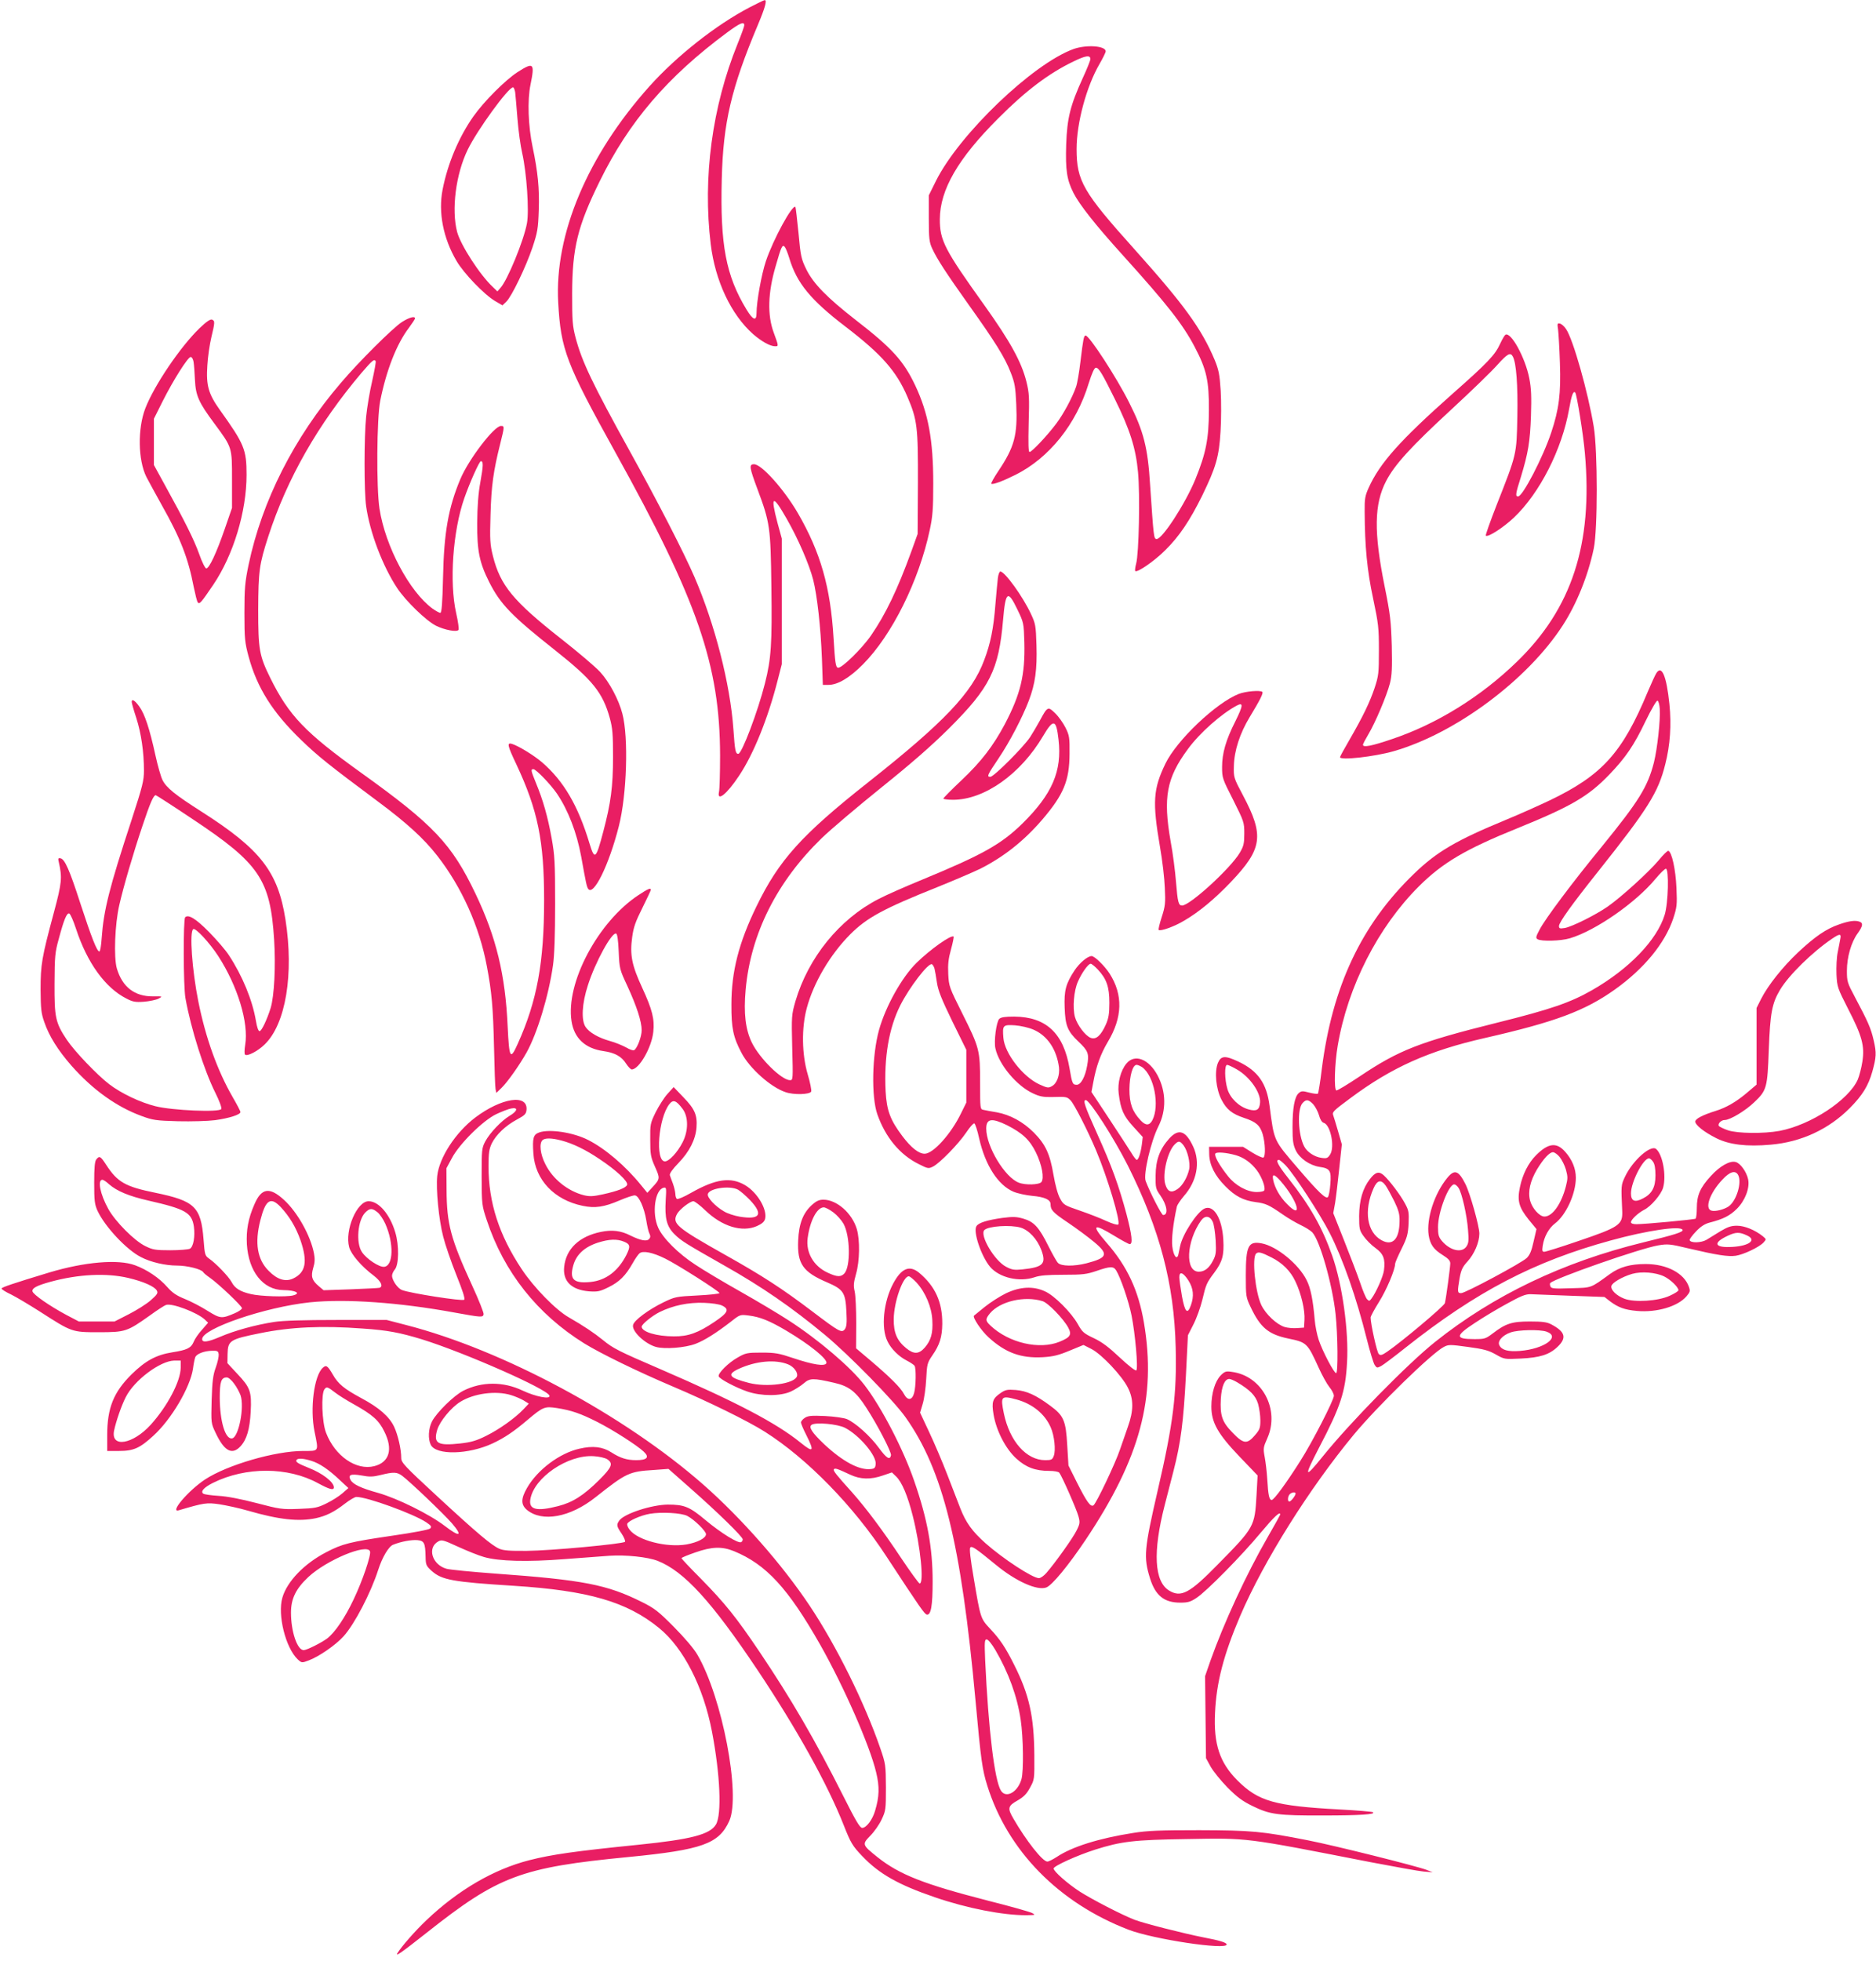 <?xml version="1.0" standalone="no"?>
<!DOCTYPE svg PUBLIC "-//W3C//DTD SVG 20010904//EN"
 "http://www.w3.org/TR/2001/REC-SVG-20010904/DTD/svg10.dtd">
<svg version="1.0" xmlns="http://www.w3.org/2000/svg"
 width="1225pt" height="1280pt" viewBox="0 0 1225 1280"
 preserveAspectRatio="xMidYMid meet">
<g transform="translate(0,1280) scale(0.1,-0.1)"
fill="#e91e63" stroke="none">
<path d="M4895 12752 c-219 -114 -476 -317 -653 -514 -405 -452 -622 -966
-597 -1413 17 -306 51 -396 373 -977 538 -969 683 -1390 684 -1979 0 -113 -3
-219 -7 -237 -15 -68 51 -16 131 105 95 142 189 375 252 623 l27 105 0 410 0
410 -28 102 c-48 181 -32 189 60 27 75 -131 146 -295 173 -398 26 -104 49
-307 57 -513 l6 -173 37 0 c60 0 138 46 225 134 190 191 366 547 436 876 19
88 23 137 23 305 0 283 -32 458 -118 640 -76 160 -151 243 -389 427 -186 145
-275 236 -321 328 -34 70 -38 85 -52 240 -9 91 -18 167 -20 169 -19 20 -145
-211 -193 -354 -29 -87 -61 -265 -61 -339 0 -54 -23 -46 -65 23 -135 222 -173
424 -162 851 9 369 62 595 236 1008 48 114 61 163 44 161 -5 0 -48 -21 -98
-47z m-35 -117 c0 -8 -20 -63 -44 -122 -166 -410 -228 -872 -175 -1307 29
-239 133 -460 277 -587 54 -47 111 -79 143 -79 24 0 24 0 -9 90 -42 114 -38
260 13 433 37 130 44 143 59 126 7 -8 20 -41 30 -74 49 -163 139 -273 371
-450 232 -178 328 -287 400 -454 65 -152 70 -197 69 -566 l-2 -330 -41 -114
c-91 -250 -168 -410 -263 -548 -60 -87 -192 -216 -216 -211 -15 3 -19 29 -29
193 -20 334 -85 560 -233 816 -91 156 -237 319 -286 319 -34 0 -31 -20 22
-162 82 -220 86 -247 91 -637 5 -372 -1 -470 -42 -631 -46 -183 -151 -460
-174 -460 -18 0 -22 18 -32 161 -21 296 -121 685 -255 995 -69 159 -239 490
-417 811 -249 450 -317 592 -359 751 -20 77 -22 110 -22 287 1 298 36 439 179
730 192 392 444 685 833 973 84 62 112 74 112 47z"/>
<path d="M7010 12480 c-266 -96 -746 -556 -898 -860 l-47 -95 0 -150 c0 -132
3 -156 22 -197 32 -70 94 -164 239 -368 173 -242 237 -345 274 -442 27 -68 31
-97 36 -206 9 -202 -11 -279 -118 -438 -28 -42 -48 -78 -45 -81 9 -8 74 16
158 58 220 110 397 330 478 597 22 69 37 102 47 102 19 0 41 -37 124 -205 98
-198 137 -321 151 -476 14 -146 6 -532 -12 -597 -6 -23 -9 -45 -6 -49 13 -12
125 65 197 137 91 90 160 193 240 355 90 185 110 253 120 419 5 77 5 197 1
266 -7 107 -13 136 -39 200 -86 204 -198 359 -524 723 -336 374 -378 446 -378
655 0 169 64 407 150 555 22 38 40 75 40 82 0 36 -125 45 -210 15z m110 -66
c0 -8 -22 -64 -50 -124 -81 -178 -102 -260 -108 -434 -5 -167 4 -229 48 -316
39 -76 140 -205 321 -405 290 -321 393 -452 470 -599 78 -148 94 -221 93 -416
-1 -185 -19 -277 -88 -447 -66 -161 -220 -398 -255 -391 -17 3 -18 13 -41 353
-15 244 -42 350 -137 538 -81 162 -260 437 -284 437 -12 0 -16 -23 -34 -171
-8 -69 -21 -144 -29 -165 -24 -69 -82 -177 -129 -239 -56 -75 -159 -185 -174
-185 -8 0 -9 53 -6 188 5 168 4 196 -15 272 -32 128 -106 262 -273 496 -260
363 -293 425 -292 564 1 192 119 396 382 658 179 180 329 293 491 371 80 39
110 43 110 15z"/>
<path d="M3379 12329 c-80 -52 -218 -190 -288 -289 -95 -135 -168 -308 -201
-478 -29 -148 4 -317 91 -465 48 -82 181 -220 252 -262 l48 -28 25 24 c34 32
127 224 171 354 33 100 37 122 41 244 5 141 -6 249 -40 411 -29 137 -35 306
-14 407 29 142 21 150 -85 82z m-15 -131 c2 -18 9 -96 15 -173 6 -77 20 -178
31 -225 29 -128 46 -375 31 -457 -21 -114 -128 -374 -174 -423 l-19 -22 -30
29 c-84 78 -210 273 -233 359 -38 145 -9 377 69 537 62 128 265 407 296 407 5
0 11 -15 14 -32z"/>
<path d="M2624 10698 c-62 -41 -282 -260 -399 -398 -305 -356 -514 -768 -602
-1187 -23 -112 -27 -150 -27 -313 0 -169 3 -194 27 -284 55 -204 157 -366 344
-546 107 -104 185 -166 498 -399 190 -141 303 -244 390 -356 159 -203 276
-463 324 -721 32 -168 41 -269 47 -534 3 -135 7 -256 10 -269 l5 -24 35 34
c38 37 114 144 162 229 70 125 145 372 173 570 9 63 14 197 14 400 0 273 -3
318 -23 430 -25 139 -56 248 -102 359 -34 83 -35 91 -17 91 17 0 113 -100 154
-160 73 -108 129 -253 158 -410 32 -178 36 -195 45 -210 34 -54 136 152 201
408 52 203 64 579 23 734 -23 90 -85 207 -145 272 -29 32 -143 129 -254 216
-314 247 -398 349 -446 540 -19 76 -21 103 -16 270 5 189 19 287 63 462 29
116 29 118 5 118 -44 0 -211 -218 -265 -347 -78 -186 -107 -348 -113 -640 -4
-174 -9 -233 -18 -233 -6 0 -30 13 -51 28 -150 110 -308 406 -346 652 -21 136
-18 591 5 705 40 199 107 370 186 474 22 30 41 58 41 63 0 17 -39 6 -86 -24z
m-171 -255 c3 -5 -8 -63 -23 -131 -16 -68 -33 -171 -39 -230 -14 -133 -14
-494 0 -587 24 -170 108 -391 203 -534 56 -84 188 -212 253 -245 57 -28 137
-43 147 -27 4 6 -3 55 -15 108 -46 202 -22 538 53 752 37 105 98 241 108 241
17 0 16 -29 -3 -135 -14 -76 -20 -159 -21 -270 -1 -181 15 -258 78 -383 73
-145 146 -221 432 -447 245 -194 310 -276 356 -442 18 -66 21 -105 21 -253 0
-194 -14 -300 -64 -489 -47 -178 -56 -187 -89 -78 -75 249 -169 410 -312 533
-53 45 -153 106 -195 119 -34 10 -30 -10 28 -132 141 -300 182 -501 182 -888
0 -406 -46 -658 -172 -937 -49 -110 -56 -97 -66 112 -15 338 -75 585 -210 867
-155 325 -275 451 -745 788 -368 264 -473 374 -595 620 -72 146 -79 186 -79
445 1 253 7 297 66 479 123 379 324 731 610 1069 68 79 82 91 91 75z"/>
<path d="M1303 10658 c-125 -121 -295 -371 -354 -523 -51 -132 -48 -338 7
-448 15 -28 60 -112 101 -185 121 -214 172 -345 208 -533 10 -48 21 -93 26
-100 11 -16 22 -3 102 115 131 194 217 477 217 717 0 165 -15 201 -174 423
-75 105 -91 160 -82 291 3 55 15 137 26 183 24 100 24 108 4 116 -11 4 -37
-14 -81 -56z m-39 -220 c3 -18 7 -71 9 -118 5 -103 25 -147 126 -283 118 -160
116 -153 116 -367 l0 -185 -48 -139 c-54 -156 -101 -256 -120 -256 -7 0 -28
41 -46 93 -34 95 -93 213 -222 447 l-74 135 0 151 0 151 57 114 c70 139 165
289 183 289 8 0 16 -14 19 -32z"/>
<path d="M10174 10649 c3 -24 9 -123 12 -219 7 -200 -6 -301 -57 -454 -54
-162 -186 -416 -216 -416 -19 0 -17 16 17 123 49 161 61 234 67 403 4 126 2
179 -11 245 -26 134 -120 306 -156 284 -6 -4 -21 -30 -34 -58 -33 -73 -80
-123 -310 -326 -343 -304 -476 -453 -549 -615 -23 -51 -27 -71 -26 -155 1
-228 16 -384 55 -566 35 -166 38 -192 38 -340 0 -149 -2 -166 -28 -245 -32
-95 -76 -186 -165 -340 -34 -58 -61 -108 -61 -112 0 -22 224 3 350 39 405 116
875 466 1105 822 90 139 165 324 202 501 26 124 26 635 0 795 -38 228 -134
567 -180 636 -12 19 -31 35 -41 37 -17 4 -18 -1 -12 -39z m-295 -177 c22 -41
33 -185 29 -393 -5 -247 -3 -240 -136 -577 -41 -105 -73 -195 -70 -198 13 -13
114 52 184 118 169 161 313 444 360 708 16 91 27 121 40 108 10 -11 53 -275
63 -395 53 -594 -85 -1015 -445 -1363 -235 -228 -523 -406 -815 -504 -132 -45
-189 -56 -189 -37 0 6 16 36 35 68 45 75 120 252 141 333 13 51 15 99 12 244
-5 162 -9 203 -47 391 -71 353 -68 535 10 685 56 108 162 224 430 471 129 119
262 248 297 288 66 73 85 84 101 53z"/>
<path d="M6516 9028 c-3 -24 -10 -101 -16 -171 -12 -158 -32 -257 -74 -367
-79 -212 -260 -403 -756 -795 -437 -345 -584 -509 -730 -810 -116 -238 -164
-427 -164 -640 -1 -155 12 -215 66 -317 53 -101 191 -224 287 -256 53 -19 160
-16 168 4 3 9 -7 60 -23 113 -38 130 -41 301 -6 431 44 166 154 352 285 483
108 108 217 167 570 308 109 44 235 98 280 120 152 77 285 182 404 321 139
163 176 253 177 428 1 105 -1 120 -26 170 -15 30 -45 73 -68 95 -47 46 -50 45
-101 -50 -18 -33 -46 -80 -62 -105 -45 -68 -238 -260 -260 -260 -25 0 -21 10
54 121 72 107 154 264 197 376 42 110 55 204 50 363 -4 126 -6 139 -36 203
-53 114 -171 277 -200 277 -6 0 -13 -19 -16 -42z m127 -205 c42 -87 42 -89 46
-217 5 -211 -24 -335 -128 -533 -77 -144 -154 -244 -283 -366 -65 -61 -118
-115 -118 -119 0 -4 28 -8 63 -8 205 0 442 168 588 416 68 115 86 111 101 -23
24 -205 -41 -356 -236 -548 -139 -136 -261 -204 -656 -367 -107 -44 -235 -100
-284 -126 -255 -131 -458 -382 -542 -667 -25 -88 -26 -95 -21 -302 6 -208 5
-213 -14 -213 -55 0 -198 141 -249 244 -42 86 -55 191 -41 347 33 365 204 705
497 989 60 58 235 206 389 330 198 159 327 272 441 385 269 268 326 383 354
710 16 186 31 197 93 68z"/>
<path d="M10816 8407 c-8 -12 -33 -67 -56 -121 -166 -400 -299 -546 -641 -710
-74 -35 -201 -92 -284 -126 -327 -135 -452 -208 -602 -353 -344 -332 -533
-734 -602 -1275 -10 -85 -22 -156 -25 -160 -4 -3 -29 0 -57 7 -45 12 -52 11
-69 -4 -27 -24 -40 -99 -40 -222 0 -89 4 -114 21 -151 26 -53 91 -98 156 -108
68 -10 77 -24 70 -112 -3 -41 -10 -79 -16 -85 -14 -14 -61 31 -194 186 -163
190 -156 175 -187 410 -19 147 -76 228 -203 288 -87 41 -114 39 -134 -8 -24
-59 -13 -169 23 -240 33 -64 69 -93 147 -119 79 -26 104 -48 122 -106 17 -59
20 -144 5 -153 -6 -3 -38 11 -72 32 l-61 38 -111 0 -111 0 1 -50 c2 -69 37
-139 106 -208 64 -65 117 -92 198 -103 64 -8 86 -18 174 -79 35 -25 89 -56
118 -70 30 -14 64 -35 77 -48 50 -54 131 -339 152 -532 15 -141 17 -384 4
-387 -13 -2 -89 142 -114 217 -11 33 -23 92 -26 130 -11 130 -27 210 -53 260
-52 105 -196 222 -294 240 -87 16 -103 -16 -103 -210 0 -137 1 -142 32 -207
63 -133 116 -177 244 -204 122 -25 126 -29 199 -189 22 -49 54 -107 70 -127
17 -20 30 -46 30 -58 0 -28 -140 -301 -219 -425 -89 -141 -172 -255 -187 -255
-16 0 -23 30 -29 136 -3 49 -11 115 -17 146 -10 54 -9 62 17 120 84 187 -33
408 -230 434 -39 6 -47 4 -74 -23 -37 -38 -61 -117 -61 -203 0 -104 42 -179
186 -329 l116 -121 -7 -128 c-12 -207 -13 -209 -254 -454 -182 -186 -239 -217
-317 -169 -97 59 -107 252 -29 556 13 50 39 151 58 225 47 183 65 318 81 625
l13 260 36 71 c20 39 46 111 58 160 24 102 28 111 79 179 52 70 64 112 58 215
-8 139 -63 229 -123 202 -48 -22 -143 -167 -159 -245 -3 -15 -8 -39 -11 -53
-9 -42 -33 -11 -40 51 -6 47 5 147 30 261 3 11 23 41 45 67 85 96 109 219 62
322 -49 106 -95 122 -157 54 -62 -69 -88 -140 -89 -240 -1 -81 1 -89 30 -130
45 -64 55 -129 19 -129 -10 0 -84 143 -114 222 -16 44 34 259 83 356 53 105
51 227 -5 333 -57 107 -149 143 -203 78 -38 -44 -60 -129 -51 -196 13 -105 31
-146 96 -217 l61 -67 -6 -50 c-8 -57 -22 -99 -33 -99 -5 0 -21 21 -37 48 -16
26 -81 125 -144 221 l-115 174 12 63 c19 105 48 185 95 264 96 160 100 307 12
445 -33 51 -98 115 -118 115 -26 0 -79 -45 -111 -93 -58 -88 -69 -132 -65
-243 4 -118 19 -155 90 -222 64 -61 71 -79 57 -157 -13 -74 -41 -125 -68 -125
-27 0 -30 7 -47 107 -39 230 -153 336 -361 338 -61 0 -86 -4 -98 -15 -19 -19
-36 -147 -25 -193 23 -106 140 -245 245 -293 44 -21 69 -25 123 -24 96 3 99 2
123 -22 25 -27 111 -195 167 -328 73 -173 161 -465 144 -482 -5 -5 -38 5 -78
23 -38 18 -116 48 -174 68 -100 34 -106 38 -128 79 -15 27 -31 86 -43 155 -23
136 -52 198 -128 275 -71 71 -155 116 -241 132 -36 6 -75 13 -87 16 -23 4 -23
6 -23 177 0 213 -4 228 -117 454 -84 168 -87 175 -91 256 -3 64 1 100 18 161
12 43 19 80 17 83 -15 14 -151 -82 -242 -171 -96 -94 -202 -284 -245 -438 -46
-165 -51 -437 -11 -551 53 -150 147 -264 271 -325 60 -30 63 -31 94 -15 44 23
165 147 215 221 23 35 47 62 53 60 6 -2 21 -47 32 -99 40 -175 123 -304 224
-347 26 -11 81 -23 122 -27 81 -7 120 -25 120 -54 0 -38 14 -54 114 -121 55
-37 132 -94 169 -125 98 -81 90 -104 -48 -140 -82 -21 -167 -20 -187 3 -9 9
-36 58 -62 109 -61 123 -94 159 -163 179 -45 13 -67 14 -138 5 -98 -14 -155
-31 -169 -54 -23 -36 32 -197 89 -265 60 -71 191 -102 291 -68 35 12 85 16
189 16 125 0 150 3 215 25 90 31 111 31 128 4 29 -46 82 -200 101 -295 24
-120 44 -345 31 -358 -5 -5 -48 28 -107 83 -72 68 -117 102 -170 127 -66 31
-76 40 -105 92 -42 75 -153 187 -215 214 -76 35 -161 31 -254 -13 -41 -20
-103 -60 -139 -89 -36 -29 -67 -55 -70 -57 -11 -10 48 -99 96 -142 110 -100
210 -137 354 -129 68 4 103 13 175 43 l90 37 53 -27 c67 -35 198 -174 237
-252 38 -74 38 -149 0 -255 -14 -40 -37 -106 -51 -147 -30 -90 -156 -355 -174
-366 -19 -12 -44 23 -108 150 l-55 110 -8 131 c-9 163 -23 195 -112 260 -93
69 -153 96 -224 102 -55 4 -67 2 -98 -19 -54 -37 -61 -58 -47 -142 18 -105 78
-222 148 -286 63 -58 125 -81 215 -81 33 0 61 -5 66 -12 18 -23 113 -239 125
-284 11 -39 10 -49 -11 -91 -22 -47 -142 -215 -199 -280 -16 -18 -37 -33 -48
-33 -41 0 -235 127 -349 228 -87 78 -127 133 -164 227 -17 44 -56 145 -87 225
-31 80 -83 202 -116 272 l-60 128 17 57 c10 32 20 105 23 162 5 97 7 106 39
153 49 70 65 122 66 208 1 141 -46 245 -151 333 -63 52 -116 30 -170 -71 -63
-118 -80 -289 -37 -376 24 -50 74 -100 128 -127 23 -12 45 -27 49 -33 11 -16
9 -136 -3 -178 -13 -49 -43 -51 -67 -5 -21 40 -89 108 -215 215 l-97 82 1 163
c0 89 -4 183 -10 208 -9 38 -7 58 9 115 24 84 26 219 5 292 -31 104 -131 192
-218 192 -28 0 -46 -8 -76 -35 -57 -52 -84 -121 -89 -231 -7 -152 30 -206 190
-274 106 -46 119 -66 125 -193 4 -71 1 -96 -10 -112 -21 -27 -36 -18 -213 116
-194 147 -326 233 -569 369 -318 179 -348 204 -314 267 16 30 85 83 107 83 8
0 44 -27 78 -60 109 -105 240 -145 337 -102 33 15 48 28 53 47 15 62 -51 173
-131 220 -94 55 -191 41 -352 -50 -45 -26 -87 -44 -93 -40 -5 3 -10 18 -10 33
-1 15 -8 45 -16 67 -8 22 -18 47 -20 55 -3 10 18 40 55 78 73 75 113 155 119
233 6 81 -11 121 -85 197 l-64 67 -40 -44 c-22 -24 -56 -78 -77 -119 -36 -74
-37 -79 -36 -181 0 -96 3 -113 31 -176 34 -76 34 -79 -18 -135 l-32 -35 -41
50 c-101 125 -234 238 -344 294 -97 50 -253 74 -321 50 -39 -14 -45 -37 -38
-138 11 -171 136 -303 322 -341 80 -17 140 -8 240 35 47 20 92 35 102 33 26
-4 60 -82 73 -162 6 -38 15 -78 21 -88 7 -14 7 -24 -2 -34 -15 -18 -55 -11
-122 22 -62 32 -120 39 -193 24 -142 -29 -228 -111 -240 -228 -10 -94 47 -150
161 -160 58 -4 72 -1 129 27 71 35 111 75 157 156 16 29 37 59 45 65 22 19 86
6 167 -34 78 -38 350 -211 355 -225 2 -5 -63 -12 -143 -16 -142 -7 -148 -9
-223 -45 -97 -47 -191 -117 -198 -147 -11 -40 77 -124 150 -144 58 -16 190 -5
257 20 60 23 136 71 233 146 58 46 60 46 115 39 74 -9 136 -34 246 -99 153
-91 271 -186 261 -212 -9 -22 -84 -11 -216 33 -92 31 -117 36 -206 36 -95 0
-105 -2 -157 -32 -60 -33 -131 -104 -124 -123 5 -17 111 -73 187 -99 91 -31
216 -31 284 0 26 12 64 36 84 53 40 35 60 36 199 4 97 -22 142 -57 210 -163
73 -112 165 -290 161 -310 -7 -34 -29 -20 -79 48 -56 77 -153 164 -209 188
-20 8 -82 17 -142 20 -89 4 -112 2 -133 -12 -14 -9 -25 -23 -25 -30 0 -7 16
-45 35 -82 54 -108 47 -118 -37 -50 -159 129 -421 266 -916 480 -274 118 -308
135 -375 190 -58 47 -127 93 -221 147 -87 49 -230 196 -309 315 -149 224 -217
436 -217 672 0 87 4 113 21 149 28 57 91 117 164 156 52 28 60 36 63 63 10
106 -164 79 -335 -50 -128 -97 -235 -261 -248 -381 -9 -85 10 -284 39 -396 13
-52 51 -163 85 -248 43 -107 59 -157 52 -164 -11 -11 -350 42 -405 63 -29 10
-66 64 -66 94 0 11 8 28 17 39 28 30 30 159 4 244 -35 118 -108 203 -174 203
-76 0 -157 -189 -127 -300 13 -47 79 -125 162 -187 46 -36 62 -69 36 -78 -7
-2 -92 -6 -189 -10 l-176 -6 -32 27 c-45 38 -52 63 -36 118 11 35 12 60 5 96
-22 115 -108 269 -196 349 -94 86 -147 78 -193 -30 -40 -91 -54 -168 -49 -260
11 -178 106 -298 238 -299 82 -1 118 -21 63 -35 -45 -11 -214 -6 -275 9 -70
16 -105 38 -126 79 -19 35 -100 120 -146 152 -28 20 -29 25 -37 127 -17 211
-57 250 -314 303 -197 40 -248 69 -322 183 -37 57 -44 60 -64 35 -10 -12 -14
-51 -14 -152 0 -119 3 -142 22 -184 48 -103 190 -255 284 -302 63 -33 159 -55
235 -55 66 0 159 -23 171 -43 4 -7 24 -23 43 -36 56 -39 210 -185 210 -199 0
-7 -21 -22 -47 -33 -86 -37 -94 -36 -178 16 -41 26 -108 61 -148 77 -55 22
-82 41 -114 77 -52 60 -134 115 -211 143 -110 41 -330 22 -560 -47 -238 -72
-312 -97 -312 -105 0 -5 28 -23 63 -39 34 -17 118 -67 187 -111 210 -135 209
-135 385 -135 174 0 185 4 333 109 48 35 96 66 106 69 37 14 202 -48 253 -95
l22 -21 -40 -46 c-23 -25 -47 -60 -54 -78 -17 -41 -43 -54 -139 -69 -107 -17
-176 -55 -267 -144 -117 -116 -159 -219 -159 -397 l0 -103 77 0 c95 0 136 18
225 100 117 106 240 316 258 436 4 32 11 66 15 76 9 22 58 41 109 42 37 1 41
-2 44 -24 1 -14 -7 -52 -19 -85 -18 -49 -23 -89 -27 -212 -4 -152 -4 -152 26
-215 56 -119 107 -147 162 -88 41 44 61 112 67 226 7 131 -3 158 -86 246 l-66
71 1 60 c2 88 15 96 214 136 197 40 402 50 669 30 161 -11 240 -26 385 -70
277 -86 821 -325 834 -368 8 -26 -90 -7 -175 33 -126 60 -267 60 -388 -1 -61
-31 -174 -142 -204 -200 -24 -47 -27 -115 -8 -153 35 -69 246 -64 403 9 77 36
137 76 229 154 102 86 112 89 192 77 95 -15 153 -35 264 -91 104 -53 257 -151
302 -193 40 -37 23 -56 -48 -56 -61 0 -104 13 -163 51 -58 37 -121 44 -208 24
-130 -29 -275 -138 -343 -257 -40 -70 -40 -108 -1 -142 100 -83 283 -50 450
83 200 158 218 167 380 177 l95 7 145 -128 c176 -155 340 -315 340 -332 0 -6
-4 -15 -10 -18 -18 -11 -130 58 -231 142 -106 89 -140 103 -248 103 -106 -1
-285 -59 -317 -104 -20 -28 -18 -37 16 -87 16 -24 25 -48 21 -52 -14 -14 -487
-58 -641 -59 -110 -1 -153 2 -180 14 -50 22 -143 100 -407 344 -212 196 -233
218 -233 248 0 57 -21 149 -46 203 -32 68 -99 126 -215 188 -111 60 -151 92
-186 154 -34 58 -43 64 -65 44 -57 -51 -85 -267 -54 -417 27 -133 31 -126 -74
-126 -184 0 -496 -91 -641 -186 -109 -72 -235 -220 -171 -201 166 49 182 51
265 39 45 -7 129 -25 187 -42 204 -59 330 -72 442 -49 68 15 119 40 190 95 31
24 65 44 75 44 71 0 375 -111 457 -166 32 -22 36 -28 25 -40 -9 -8 -108 -27
-254 -48 -272 -40 -320 -52 -425 -107 -143 -74 -255 -190 -286 -296 -33 -113
21 -328 100 -403 26 -24 27 -24 72 -7 67 25 176 100 228 158 72 80 177 282
226 434 26 81 68 152 97 163 52 21 119 33 158 30 45 -4 52 -18 54 -109 1 -53
4 -59 40 -92 66 -59 137 -72 536 -97 487 -31 738 -104 948 -275 160 -130 290
-384 346 -676 54 -282 65 -541 26 -607 -39 -65 -162 -97 -505 -132 -415 -42
-564 -63 -714 -101 -231 -59 -464 -194 -672 -392 -73 -69 -163 -172 -189 -215
-14 -24 23 1 189 132 471 373 617 428 1321 496 481 47 589 86 657 235 76 169
-46 808 -208 1085 -23 40 -83 110 -153 181 -102 103 -127 122 -209 163 -229
114 -380 144 -962 186 -151 11 -292 25 -314 31 -94 26 -128 137 -55 178 23 13
32 11 130 -34 57 -26 133 -57 169 -67 95 -28 284 -33 525 -14 110 8 243 18
295 22 107 7 249 -8 314 -33 173 -68 353 -265 654 -715 255 -382 456 -743 562
-1012 45 -114 57 -134 119 -199 111 -117 236 -188 476 -270 210 -72 446 -118
599 -117 57 1 59 2 36 14 -14 8 -142 44 -285 80 -425 109 -581 171 -724 284
-102 82 -103 84 -48 141 25 25 59 73 74 106 27 57 28 66 28 210 -1 146 -2 153
-37 255 -102 296 -286 668 -461 930 -178 267 -445 571 -694 790 -517 454
-1308 879 -1941 1042 l-127 33 -325 0 c-217 0 -353 -4 -410 -13 -122 -19 -258
-56 -355 -98 -80 -34 -115 -38 -115 -14 0 69 412 209 702 240 234 24 583 0
948 -67 176 -32 183 -32 188 -11 2 9 -32 95 -76 190 -139 303 -165 399 -166
623 l-1 140 35 65 c49 94 204 247 290 288 36 17 80 34 97 37 49 10 43 -17 -10
-48 -53 -32 -128 -110 -159 -168 -22 -42 -23 -54 -23 -229 1 -182 1 -186 34
-285 112 -338 329 -612 636 -803 109 -67 349 -184 580 -282 227 -96 490 -225
600 -295 276 -175 579 -485 793 -813 219 -334 249 -377 264 -380 27 -5 38 58
38 216 0 220 -34 407 -120 655 -71 207 -213 481 -325 627 -89 116 -300 296
-495 422 -63 41 -205 126 -315 188 -110 62 -243 141 -295 176 -111 72 -212
173 -242 241 -43 95 -21 250 36 261 17 4 18 -2 13 -80 -7 -120 6 -172 57 -223
43 -43 72 -61 326 -205 248 -140 440 -273 655 -451 157 -130 451 -430 528
-539 245 -346 363 -822 457 -1850 36 -394 44 -449 77 -555 133 -425 467 -765
923 -940 162 -62 640 -134 640 -96 0 12 -44 26 -150 46 -132 26 -391 92 -451
115 -85 33 -276 132 -358 184 -80 52 -171 132 -171 151 0 16 152 85 271 123
171 54 254 64 596 69 410 7 369 12 1204 -151 157 -30 312 -58 345 -61 l59 -5
-40 16 c-62 24 -601 159 -775 193 -300 59 -368 65 -710 66 -255 0 -337 -3
-430 -18 -224 -35 -400 -90 -500 -157 -25 -16 -52 -30 -61 -30 -31 0 -138 136
-222 281 -39 67 -36 82 26 117 40 23 60 42 82 83 30 54 30 54 29 214 -2 253
-33 394 -132 590 -56 112 -91 165 -158 236 -61 65 -62 69 -105 325 -23 132
-30 197 -23 204 11 11 34 -4 168 -114 130 -107 269 -169 328 -147 38 14 145
144 257 311 356 532 463 929 381 1416 -36 212 -109 369 -245 524 -101 117 -88
129 50 45 49 -30 95 -55 102 -55 21 0 15 57 -21 195 -50 186 -96 314 -192 526
-82 182 -94 219 -74 219 25 0 184 -248 275 -428 208 -416 302 -771 312 -1184
8 -305 -16 -499 -116 -930 -90 -391 -95 -440 -51 -581 35 -111 92 -157 197
-157 50 0 67 5 106 31 66 43 296 277 419 425 87 104 128 143 128 119 0 -2 -37
-69 -82 -147 -140 -243 -285 -557 -374 -807 l-35 -101 3 -267 3 -268 30 -55
c17 -30 66 -91 110 -136 64 -64 97 -89 165 -122 112 -55 165 -62 460 -61 239
0 346 7 325 21 -6 4 -103 12 -215 18 -427 23 -533 53 -670 190 -116 116 -156
238 -146 440 9 201 57 382 165 635 155 360 450 829 740 1180 156 188 511 534
589 574 31 16 40 16 157 0 103 -14 134 -22 182 -49 56 -32 58 -32 162 -27 126
6 188 25 242 77 61 58 50 98 -41 146 -28 15 -57 19 -140 19 -118 0 -158 -13
-244 -79 -45 -34 -52 -36 -119 -36 -127 0 -126 21 6 107 51 34 144 90 207 124
92 51 122 63 155 62 22 -1 139 -5 261 -10 l221 -8 36 -28 c53 -40 96 -56 175
-63 130 -12 269 29 325 96 23 27 25 34 15 62 -31 88 -144 148 -282 148 -100 0
-169 -19 -233 -65 -131 -95 -116 -89 -255 -93 -112 -4 -129 -2 -134 12 -4 9
-4 19 -1 22 32 32 587 226 706 246 61 10 76 9 196 -20 188 -44 259 -55 309
-48 53 8 155 57 182 87 19 21 18 21 -6 41 -50 40 -118 68 -168 68 -38 0 -61
-8 -108 -36 -32 -20 -73 -45 -91 -56 -34 -20 -104 -22 -110 -2 -2 5 17 31 41
56 31 33 58 50 88 58 90 23 134 45 180 91 53 53 85 135 73 192 -10 48 -51 106
-82 113 -38 10 -103 -27 -162 -92 -69 -75 -91 -126 -91 -207 0 -36 -4 -68 -8
-71 -10 -6 -333 -36 -386 -36 -23 0 -36 5 -36 13 0 17 46 60 86 81 44 21 112
101 124 145 22 79 -3 216 -46 252 -36 29 -154 -77 -203 -181 -26 -56 -26 -54
-18 -228 3 -85 -22 -102 -281 -190 -116 -40 -219 -72 -228 -72 -14 0 -15 7
-10 41 9 58 40 114 80 144 73 56 136 195 136 298 0 60 -24 118 -69 169 -57 65
-111 58 -191 -22 -50 -50 -88 -125 -105 -208 -19 -89 -7 -132 57 -212 l51 -62
-19 -82 c-13 -60 -25 -88 -45 -107 -35 -33 -401 -229 -428 -229 -25 0 -25 8
-10 98 10 54 19 73 51 108 45 49 78 126 78 183 0 47 -61 264 -91 323 -45 89
-71 98 -118 41 -84 -102 -138 -267 -122 -375 10 -61 32 -92 91 -129 37 -23 50
-37 50 -55 0 -23 -26 -220 -35 -259 -4 -19 -285 -255 -378 -318 -34 -23 -43
-25 -54 -14 -12 11 -53 197 -53 238 0 8 25 54 55 102 48 76 105 210 105 249 0
7 19 51 42 97 36 73 42 94 46 165 3 73 1 86 -23 130 -29 55 -100 149 -138 184
-32 30 -56 23 -92 -24 -47 -61 -69 -138 -70 -240 0 -84 2 -94 29 -132 16 -23
50 -58 77 -77 53 -38 66 -72 56 -147 -5 -39 -51 -143 -81 -183 -13 -18 -16
-18 -29 -5 -8 8 -29 58 -46 110 -18 52 -65 175 -104 273 l-71 179 12 66 c6 37
18 138 27 225 l17 158 -25 87 c-14 48 -28 94 -31 102 -8 22 -1 29 111 112 271
202 513 310 878 393 461 105 653 177 849 316 191 136 327 301 382 464 24 74
26 89 21 200 -5 119 -30 234 -53 242 -5 2 -34 -26 -64 -63 -64 -76 -243 -239
-332 -301 -79 -55 -234 -132 -281 -140 -32 -5 -37 -3 -37 13 0 24 85 142 254
354 327 411 394 517 440 702 32 125 41 257 27 393 -19 184 -50 256 -85 202z
m22 -233 c5 -74 -16 -261 -38 -350 -41 -160 -99 -253 -340 -549 -193 -235
-371 -473 -407 -543 -24 -45 -26 -54 -13 -62 24 -15 151 -12 211 6 168 50 430
232 560 389 30 36 60 65 67 65 21 0 16 -225 -8 -301 -51 -165 -232 -353 -475
-492 -140 -80 -269 -125 -620 -212 -509 -127 -639 -178 -896 -350 -78 -52
-147 -94 -153 -92 -16 6 -11 175 9 292 66 388 263 774 531 1041 154 153 302
241 644 379 350 142 462 208 597 348 109 113 163 193 239 352 38 78 71 134 77
132 7 -2 13 -26 15 -53z m-4736 -1695 c3 -13 11 -55 16 -92 8 -53 30 -108 101
-254 l91 -185 0 -172 0 -172 -34 -69 c-65 -135 -182 -265 -238 -265 -39 0 -88
39 -145 114 -80 106 -103 168 -110 293 -11 222 21 413 96 562 60 118 181 276
206 268 5 -2 13 -15 17 -28z m1066 -6 c58 -62 76 -114 76 -218 0 -72 -5 -101
-23 -142 -32 -71 -63 -100 -98 -87 -35 12 -89 84 -104 137 -16 60 -7 172 20
231 25 57 67 116 83 116 6 0 27 -17 46 -37z m-420 -393 c91 -39 151 -128 167
-245 6 -52 -13 -106 -46 -124 -23 -13 -30 -12 -81 11 -109 50 -228 203 -236
304 -7 83 -3 87 76 82 38 -3 90 -15 120 -28z m710 -245 c78 -56 116 -250 67
-346 -19 -36 -44 -37 -77 -1 -54 57 -73 110 -73 202 1 89 21 160 47 160 8 0
23 -7 36 -15z m619 -15 c85 -49 157 -152 151 -217 -4 -47 -23 -58 -74 -44 -63
17 -121 73 -139 133 -19 64 -20 158 -2 158 6 0 35 -13 64 -30z m-3620 -257
c39 -51 39 -144 0 -219 -33 -65 -88 -124 -115 -124 -65 0 -43 282 29 374 25
31 44 25 86 -31z m4118 30 c14 -16 31 -48 38 -72 7 -27 19 -46 30 -49 45 -12
75 -158 42 -208 -15 -23 -22 -26 -56 -21 -45 6 -94 38 -113 75 -40 77 -46 243
-11 282 24 27 39 25 70 -7z m-1999 -137 c100 -51 148 -95 189 -179 39 -80 55
-167 35 -192 -15 -18 -104 -21 -147 -4 -91 34 -213 236 -213 353 0 66 36 71
136 22z m-2909 -100 c75 -20 156 -59 248 -121 107 -71 188 -146 180 -168 -8
-20 -59 -40 -158 -62 -64 -14 -86 -15 -124 -6 -106 27 -204 106 -252 203 -33
64 -41 134 -19 156 16 16 61 15 125 -2z m4061 -31 c26 -33 46 -116 37 -157
-12 -52 -42 -105 -75 -128 -41 -29 -66 -19 -81 31 -20 66 15 213 61 259 26 26
34 25 58 -5z m343 -65 c51 -15 98 -48 136 -98 33 -44 59 -115 48 -132 -3 -6
-25 -10 -49 -10 -62 0 -140 43 -187 103 -56 70 -92 134 -83 148 7 12 72 7 135
-11z m2113 -11 c14 -17 33 -54 41 -82 13 -47 13 -59 0 -110 -30 -116 -88 -197
-140 -197 -33 0 -81 55 -94 105 -15 59 1 127 45 202 43 71 82 113 105 113 9 0
29 -14 43 -31z m610 -31 c11 -15 16 -45 16 -89 0 -78 -23 -121 -82 -151 -53
-28 -78 -17 -78 33 0 74 80 229 118 229 6 0 18 -10 26 -22z m-2398 -25 c57
-61 226 -321 286 -439 87 -170 176 -425 243 -694 20 -80 43 -155 51 -168 14
-21 16 -21 42 -8 15 8 88 63 162 122 460 364 837 561 1338 698 235 65 459 98
469 69 5 -14 -48 -31 -258 -82 -523 -128 -977 -345 -1359 -650 -178 -142 -556
-527 -732 -746 -122 -151 -126 -139 -24 58 140 267 172 364 182 555 12 205
-31 510 -97 697 -65 184 -144 324 -285 503 -70 89 -87 122 -63 122 5 0 26 -17
45 -37z m2954 -62 c26 -49 -12 -172 -64 -206 -29 -19 -83 -33 -108 -27 -50 10
-15 114 69 203 49 53 85 63 103 30z m-2989 -38 c114 -130 151 -263 42 -150
-46 46 -79 105 -89 155 -9 43 6 41 47 -5z m-7648 -23 c51 -44 129 -77 257
-106 241 -55 282 -78 296 -169 9 -64 -3 -133 -26 -145 -10 -5 -68 -10 -127
-10 -98 0 -115 3 -164 27 -72 35 -196 160 -242 243 -53 96 -72 190 -38 190 6
0 26 -13 44 -30z m8336 -9 c11 -16 36 -62 56 -102 28 -58 35 -85 34 -129 -1
-118 -45 -164 -117 -125 -96 52 -118 193 -53 339 24 55 50 60 80 17z m475 -14
c22 -32 55 -179 62 -274 6 -67 4 -87 -10 -108 -30 -45 -106 -28 -160 35 -22
26 -26 41 -26 92 0 96 69 278 106 278 7 0 20 -10 28 -23z m-4706 -11 c15 -8
51 -39 80 -69 88 -94 65 -129 -67 -108 -35 6 -82 21 -104 35 -57 33 -110 90
-105 112 7 38 141 58 196 30z m-2986 -113 c58 -62 100 -132 130 -217 48 -140
35 -211 -47 -250 -50 -24 -104 -8 -160 49 -75 74 -93 182 -55 330 34 135 67
156 132 88z m3610 -36 c24 -18 53 -51 66 -74 44 -79 47 -278 6 -324 -23 -25
-48 -24 -110 5 -91 42 -143 131 -130 226 15 113 61 200 105 200 11 0 39 -15
63 -33z m-2977 1 c15 -12 38 -46 51 -75 57 -128 53 -274 -7 -281 -32 -4 -116
51 -146 97 -40 60 -27 207 22 257 30 30 45 30 80 2z m5454 -62 c8 -17 16 -71
19 -121 4 -79 2 -96 -17 -132 -25 -49 -55 -73 -93 -73 -91 0 -82 196 14 333
26 36 58 33 77 -7z m-1255 -38 c55 -17 109 -75 136 -147 33 -90 12 -112 -125
-126 -51 -5 -67 -3 -105 17 -76 39 -175 207 -142 240 26 26 170 35 236 16z
m4745 -52 c63 -29 14 -67 -94 -74 -121 -8 -135 26 -30 74 50 23 74 24 124 0z
m-7334 -40 c41 -17 43 -31 14 -89 -53 -103 -133 -164 -233 -174 -111 -11 -139
17 -112 110 20 70 74 119 161 147 73 23 124 25 170 6z m4228 -103 c71 -36 124
-88 156 -157 38 -79 63 -188 59 -251 l-3 -50 -45 -3 c-25 -2 -61 1 -81 7 -52
16 -124 83 -153 144 -39 83 -62 307 -34 335 14 14 34 9 101 -25z m2564 -124
c41 -20 93 -70 93 -90 0 -6 -26 -22 -57 -36 -75 -35 -230 -45 -297 -19 -51 20
-89 57 -84 82 4 22 71 61 136 80 61 17 154 10 209 -17z m-3107 -26 c33 -52 38
-102 16 -163 -22 -62 -39 -44 -58 60 -9 52 -17 107 -17 123 -1 42 25 33 59
-20z m-6921 16 c97 -23 170 -55 185 -82 9 -16 3 -26 -39 -63 -27 -24 -92 -65
-143 -91 l-94 -48 -117 0 -116 0 -82 43 c-108 58 -217 133 -221 154 -4 21 30
38 117 62 182 50 367 59 510 25z m5146 -30 c59 -65 99 -161 103 -246 5 -84 -9
-132 -50 -179 -38 -43 -71 -44 -121 -3 -60 49 -82 101 -81 189 1 113 60 280
98 280 8 0 30 -19 51 -41z m822 -121 c36 -10 137 -115 168 -172 25 -47 15 -64
-56 -93 -132 -54 -331 -8 -451 105 -34 32 -35 42 -3 81 66 78 225 115 342 79z
m-2092 -29 c50 -24 39 -47 -49 -106 -108 -73 -173 -96 -266 -95 -112 0 -209
29 -210 63 0 16 69 72 118 96 88 43 185 63 287 60 53 -2 102 -9 120 -18z
m5383 -170 c96 -33 -13 -113 -173 -126 -77 -6 -118 5 -134 36 -15 27 19 66 74
85 48 17 189 20 233 5z m-8918 -236 c-1 -88 -86 -250 -195 -371 -118 -130
-263 -154 -240 -39 12 58 47 161 76 218 55 110 224 237 317 239 l42 0 0 -47z
m3967 22 c37 -15 66 -55 57 -78 -18 -49 -195 -73 -313 -43 -132 34 -147 55
-67 92 113 52 240 63 323 29z m-3618 -126 c17 -22 35 -57 42 -76 26 -79 -13
-275 -56 -281 -44 -6 -79 110 -80 264 0 106 9 134 46 134 11 0 32 -18 48 -41z
m6550 9 c84 -50 120 -87 136 -140 8 -29 15 -77 15 -108 0 -50 -4 -61 -36 -98
-51 -59 -74 -57 -145 17 -69 70 -83 112 -77 223 5 80 25 128 55 128 8 0 32
-10 52 -22z m-5889 -68 c19 -15 73 -49 120 -75 122 -68 164 -105 199 -177 59
-116 34 -202 -65 -227 -118 -30 -257 66 -315 218 -27 69 -33 256 -10 284 14
18 19 17 71 -23z m1146 -15 c27 -8 64 -24 83 -35 l34 -21 -34 -36 c-56 -59
-159 -132 -244 -174 -64 -32 -98 -42 -170 -50 -148 -16 -176 0 -150 89 17 56
91 146 151 183 89 55 231 74 330 44z m3302 -29 c103 -28 185 -94 223 -182 24
-53 34 -150 20 -186 -9 -25 -16 -28 -56 -28 -123 0 -232 123 -270 305 -23 113
-18 118 83 91z m-1120 -185 c93 -48 207 -182 200 -237 -2 -24 -8 -30 -32 -32
-75 -9 -184 50 -303 161 -81 77 -105 113 -83 128 27 18 170 5 218 -20z m-1553
-205 c41 -27 31 -52 -52 -135 -103 -102 -174 -147 -269 -171 -140 -36 -192
-23 -181 44 23 142 245 293 414 282 35 -2 74 -11 88 -20z m-1933 -10 c53 -16
112 -55 188 -127 l55 -51 -40 -35 c-22 -19 -68 -48 -103 -65 -59 -29 -75 -32
-181 -36 -111 -4 -123 -2 -276 38 -100 26 -192 44 -247 47 -47 3 -92 9 -100
14 -21 14 3 41 63 71 214 106 489 105 685 -2 76 -41 104 -49 104 -27 -1 35
-75 92 -165 127 -70 28 -87 39 -79 51 8 13 44 11 96 -5z m3518 -90 c68 -32
135 -34 215 -6 l59 20 27 -26 c38 -36 76 -126 109 -257 51 -201 75 -442 45
-442 -5 0 -59 74 -120 165 -120 181 -233 331 -322 431 -101 112 -124 140 -118
149 6 10 22 5 105 -34z m-2924 -8 c51 -38 270 -247 325 -310 73 -85 52 -93
-47 -17 -99 76 -310 180 -434 215 -112 31 -165 56 -181 85 -18 34 1 41 72 29
52 -10 75 -9 124 3 85 21 107 20 141 -5z m5834 -116 c0 -13 -30 -52 -41 -52
-13 0 -11 34 3 48 13 13 38 16 38 4z m-3972 -146 c45 -23 122 -99 122 -119 0
-26 -55 -54 -127 -67 -130 -22 -317 26 -371 95 -12 15 -19 32 -16 40 8 19 85
54 147 65 75 13 207 6 245 -14z m305 -230 c211 -87 353 -242 563 -611 155
-274 324 -659 365 -832 23 -95 21 -159 -7 -252 -17 -58 -57 -111 -84 -111 -15
0 -43 48 -121 203 -187 372 -344 641 -550 947 -151 224 -224 315 -381 475 -71
71 -128 132 -128 135 0 4 39 20 88 37 110 39 176 41 255 9z m-2377 -1 c9 -22
-49 -193 -107 -314 -56 -119 -122 -216 -173 -255 -38 -28 -133 -76 -153 -76
-42 0 -83 121 -83 245 0 91 32 156 113 232 119 111 383 221 403 168z m4083
-643 c87 -149 143 -303 166 -457 17 -115 20 -333 5 -387 -24 -85 -101 -128
-134 -75 -42 67 -82 400 -103 850 -5 122 -4 137 10 137 9 0 33 -29 56 -68z"/>
<path d="M8089 8271 c-148 -58 -405 -302 -479 -455 -80 -166 -86 -249 -35
-546 15 -85 29 -204 31 -265 5 -98 3 -119 -20 -190 -14 -43 -23 -81 -20 -84
11 -11 103 22 166 60 98 57 200 142 304 251 208 218 220 304 81 566 -61 115
-62 118 -60 192 2 100 39 214 104 321 68 112 89 155 82 163 -13 13 -110 4
-154 -13z m-22 -178 c-62 -122 -87 -209 -87 -299 0 -71 2 -77 73 -216 70 -140
72 -145 72 -218 0 -65 -4 -82 -29 -125 -60 -102 -326 -345 -377 -345 -24 0
-29 21 -40 155 -5 65 -20 184 -35 264 -50 286 -27 413 112 601 77 106 220 232
320 285 44 23 42 1 -9 -102z"/>
<path d="M860 8219 c0 -7 13 -54 30 -105 32 -100 50 -223 50 -343 0 -65 -9
-102 -80 -320 -147 -447 -183 -592 -196 -773 -3 -49 -10 -88 -15 -88 -16 0
-51 90 -123 310 -72 223 -103 293 -131 298 -15 3 -17 -1 -11 -25 23 -101 20
-134 -32 -328 -80 -297 -87 -341 -87 -505 1 -124 4 -154 24 -210 32 -94 90
-185 178 -286 139 -157 294 -268 458 -328 73 -27 94 -30 237 -34 89 -2 194 1
243 7 92 13 165 36 165 53 0 6 -23 50 -51 98 -100 174 -176 385 -224 624 -41
205 -59 456 -33 472 15 10 108 -91 163 -176 127 -196 200 -436 176 -580 -5
-30 -6 -59 -1 -63 13 -14 83 22 128 66 138 133 192 459 136 816 -49 311 -162
457 -544 701 -179 114 -233 158 -259 209 -10 20 -31 92 -46 161 -38 174 -70
270 -105 318 -29 41 -50 53 -50 31z m399 -766 c435 -289 506 -394 531 -786 11
-173 1 -368 -23 -447 -24 -76 -59 -150 -72 -150 -8 0 -17 25 -24 68 -23 135
-88 293 -176 427 -21 33 -80 101 -130 152 -87 88 -135 117 -156 96 -13 -13
-12 -453 2 -528 36 -201 122 -471 195 -617 25 -50 43 -97 39 -106 -9 -23 -319
-10 -430 18 -100 25 -222 83 -301 143 -79 60 -228 216 -278 291 -74 111 -81
146 -80 366 1 178 3 204 28 293 33 124 52 170 68 165 7 -2 27 -47 44 -99 73
-223 191 -386 329 -456 42 -22 59 -25 115 -21 36 3 79 12 95 20 28 15 28 16
-36 15 -120 -1 -200 61 -236 182 -21 73 -13 289 16 414 27 119 90 335 152 519
48 144 71 198 86 198 3 0 112 -70 242 -157z"/>
<path d="M4169 6958 c-265 -175 -476 -574 -437 -823 17 -111 89 -178 208 -195
75 -11 118 -34 149 -83 13 -20 30 -37 36 -37 48 0 131 144 141 246 9 83 -7
145 -72 286 -68 147 -82 215 -66 331 9 67 22 102 67 192 30 61 55 113 55 118
0 14 -19 6 -81 -35z m-129 -369 c5 -112 6 -116 57 -225 61 -133 93 -231 93
-288 0 -42 -29 -118 -49 -130 -6 -4 -30 4 -53 18 -24 13 -70 32 -103 41 -76
21 -137 56 -161 92 -30 44 -24 154 15 273 48 151 156 347 184 337 8 -2 14 -44
17 -118z"/>
<path d="M12010 6767 c-85 -29 -158 -79 -269 -183 -101 -95 -197 -216 -242
-305 l-29 -58 0 -250 0 -250 -66 -56 c-68 -57 -130 -93 -199 -115 -87 -27
-135 -52 -135 -70 0 -23 58 -69 138 -109 84 -42 197 -56 354 -42 200 17 380
101 518 240 82 83 120 145 146 237 26 94 28 122 9 203 -18 80 -37 122 -123
284 -49 92 -52 101 -52 171 0 89 28 186 70 244 34 47 37 67 14 76 -28 11 -68
6 -134 -17z m7 -94 c-3 -16 -10 -55 -17 -88 -7 -33 -10 -98 -8 -145 4 -82 7
-89 76 -225 91 -176 109 -242 93 -344 -6 -40 -20 -93 -30 -117 -60 -134 -306
-296 -511 -335 -104 -19 -275 -17 -337 4 -29 10 -55 23 -59 28 -9 15 15 39 38
39 35 0 136 61 193 116 82 78 86 94 95 344 9 238 21 302 73 389 57 96 210 246
341 335 49 33 60 33 53 -1z"/>
</g>
</svg>
